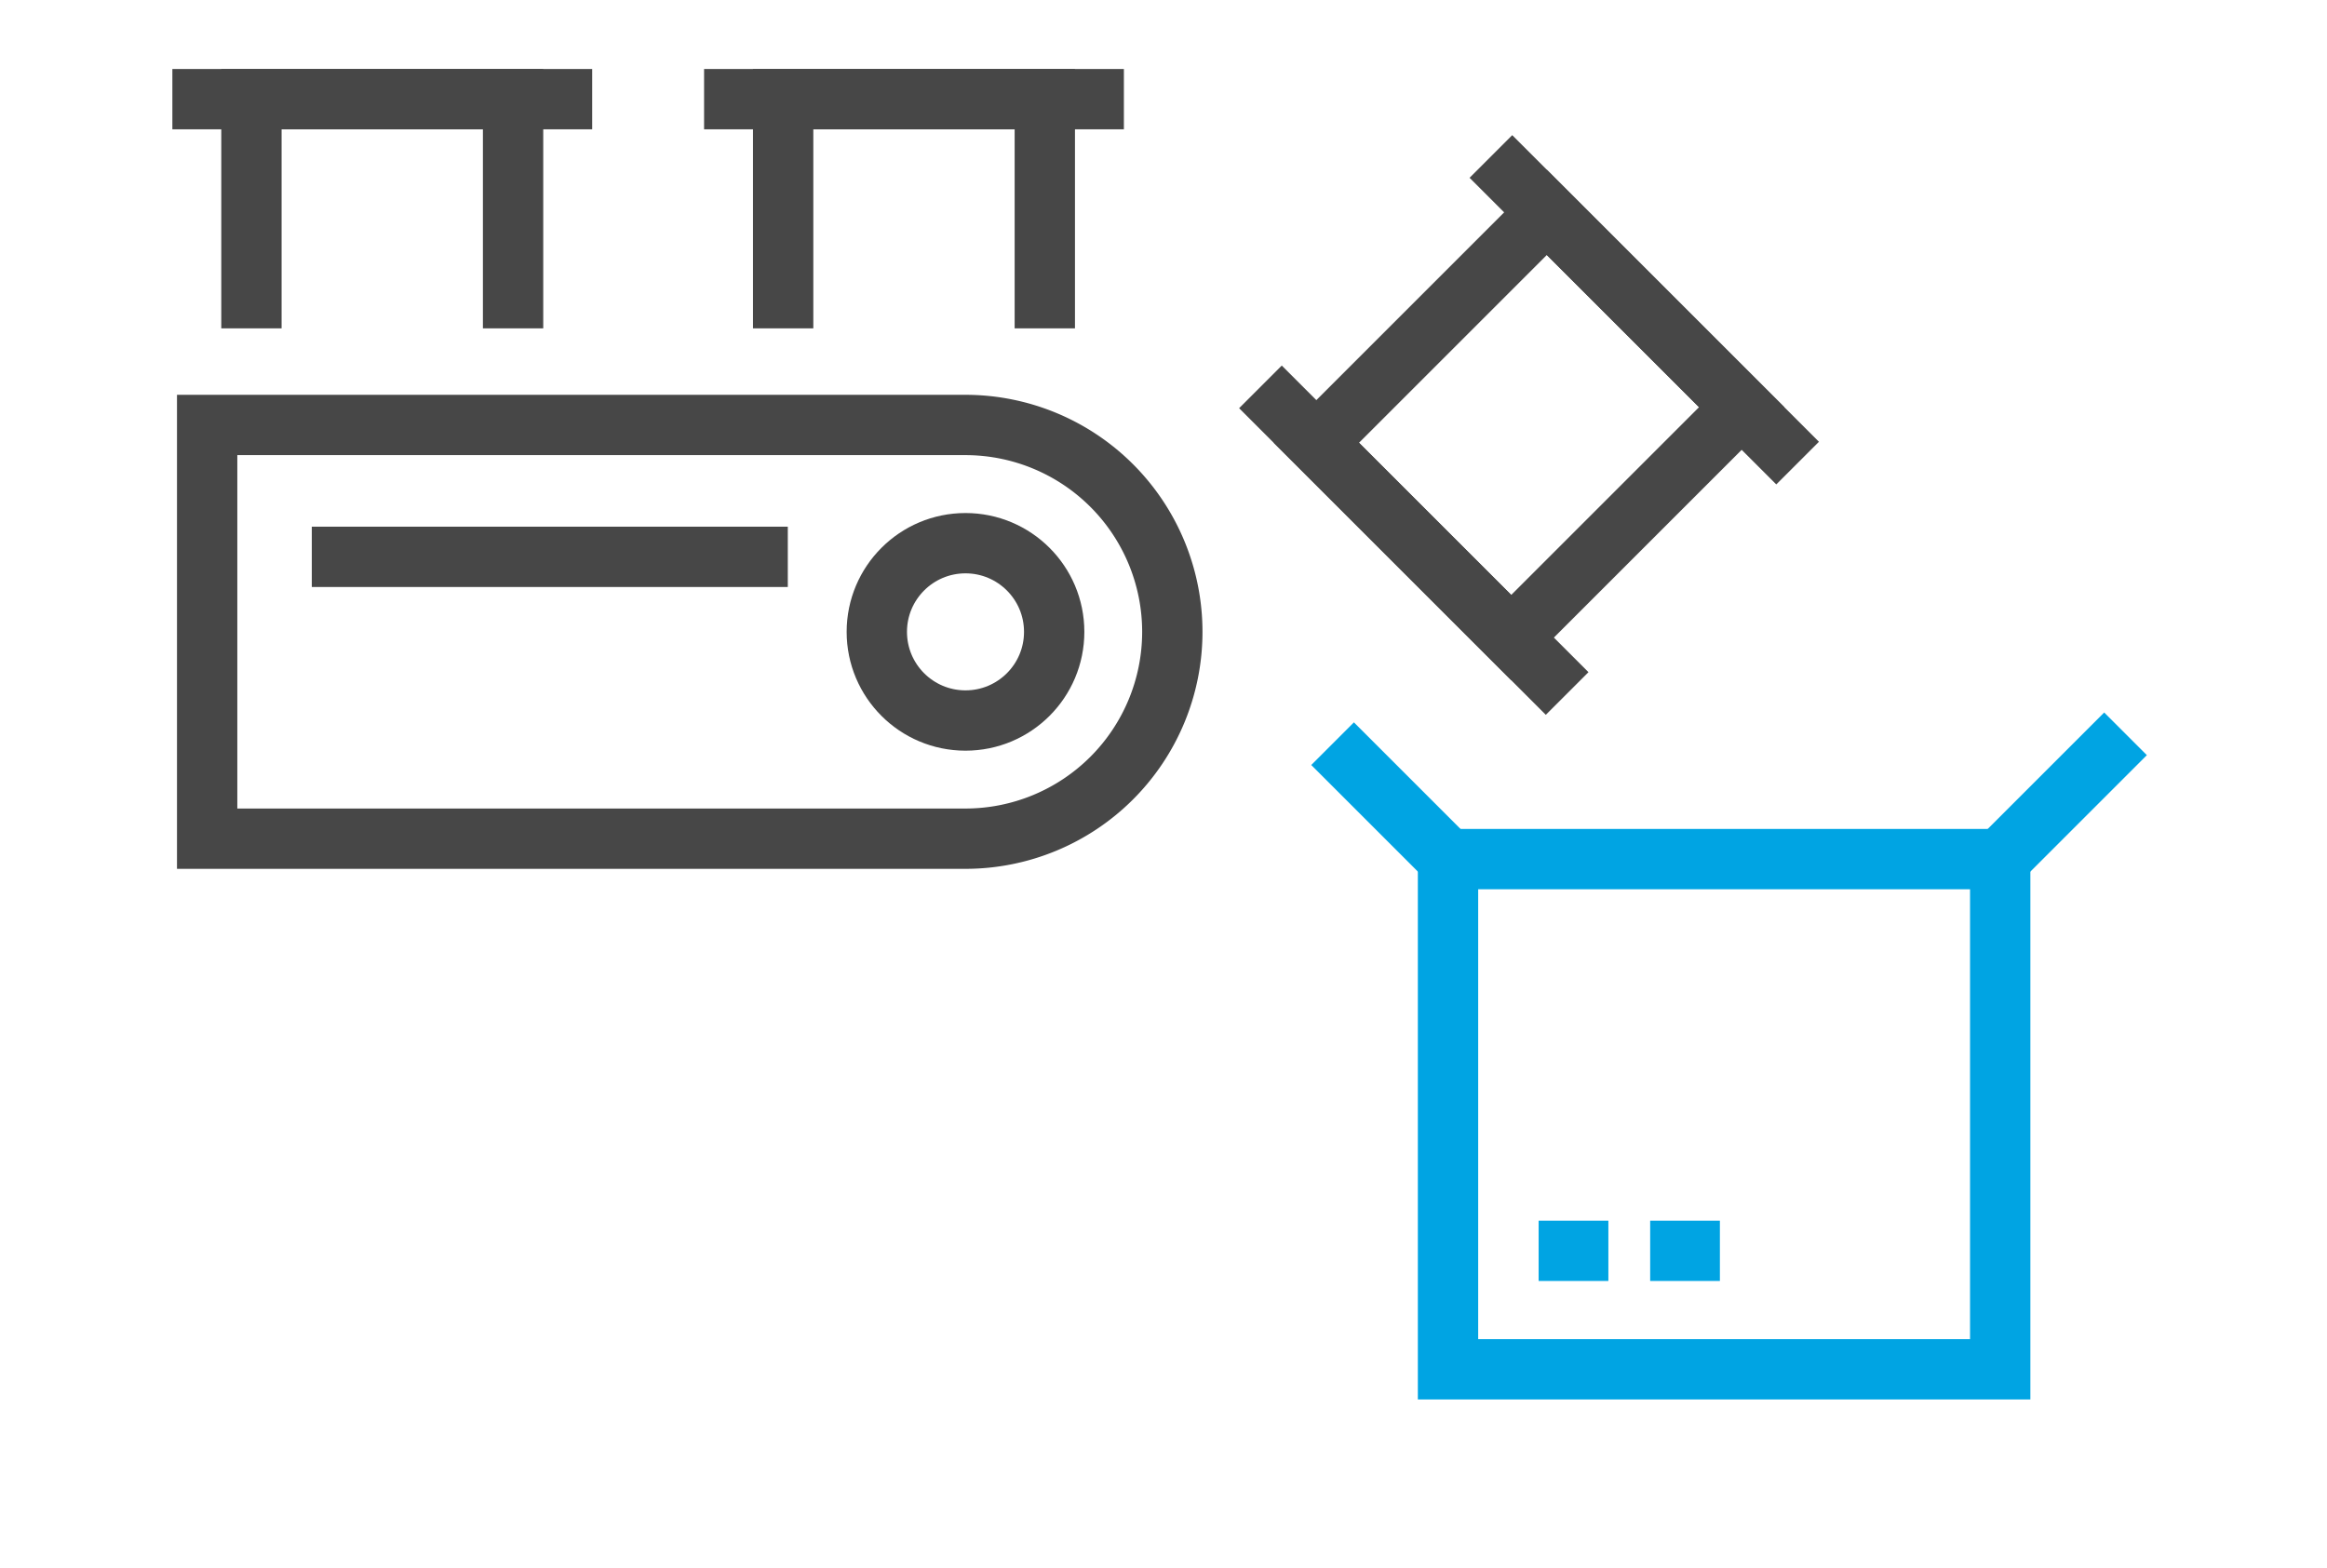 <svg xmlns="http://www.w3.org/2000/svg" xmlns:xlink="http://www.w3.org/1999/xlink" width="135" height="91" viewBox="0 0 135 91">
  <defs>
    <clipPath id="clip-path">
      <rect id="사각형_30815" data-name="사각형 30815" width="135" height="91" transform="translate(1509 698)" fill="#fff" stroke="#707070" stroke-width="1" opacity="0.5"/>
    </clipPath>
  </defs>
  <g id="마스크_그룹_817" data-name="마스크 그룹 817" transform="translate(-1509 -698)" clip-path="url(#clip-path)">
    <rect id="사각형_10041" data-name="사각형 10041" width="32.035" height="29.607" transform="translate(1593.006 747.853)" fill="none" stroke="#00a4e3" stroke-miterlimit="10" stroke-width="3.5"/>
    <line id="선_349" data-name="선 349" y1="7.27" x2="7.27" transform="translate(1625.041 740.583)" fill="none" stroke="#00a4e3" stroke-miterlimit="10" stroke-width="3.5"/>
    <line id="선_350" data-name="선 350" x1="6.698" y1="6.698" transform="translate(1586.309 741.155)" fill="none" stroke="#00a4e3" stroke-miterlimit="10" stroke-width="3.5"/>
    <line id="선_351" data-name="선 351" x2="4.045" transform="translate(1598.264 770.584)" fill="none" stroke="#00a4e3" stroke-miterlimit="10" stroke-width="3.5"/>
    <line id="선_352" data-name="선 352" x2="4.045" transform="translate(1604.734 770.584)" fill="none" stroke="#00a4e3" stroke-miterlimit="10" stroke-width="3.5"/>
    <path id="패스_11597" data-name="패스 11597" d="M2.7,51.792V27.785h43.99a12,12,0,1,1,0,24.007Z" transform="translate(1518.318 694.876)" fill="none" stroke="#474747" stroke-miterlimit="10" stroke-width="3.5"/>
    <path id="패스_11598" data-name="패스 11598" d="M6.135,15.8V2.5H21.314V15.8" transform="translate(1517.452 701.254)" fill="none" stroke="#474747" stroke-miterlimit="10" stroke-width="3.5"/>
    <line id="선_345" data-name="선 345" x2="24.355" transform="translate(1519 703.754)" fill="none" stroke="#474747" stroke-miterlimit="10" stroke-width="3.5"/>
    <path id="패스_11599" data-name="패스 11599" d="M47.386,15.8V2.5H62.566V15.8" transform="translate(1507.048 701.254)" fill="none" stroke="#474747" stroke-miterlimit="10" stroke-width="3.5"/>
    <line id="선_346" data-name="선 346" x2="24.355" transform="translate(1549.847 703.754)" fill="none" stroke="#474747" stroke-miterlimit="10" stroke-width="3.5"/>
    <rect id="사각형_10040" data-name="사각형 10040" width="18.908" height="15.988" transform="translate(1585.368 723.693) rotate(-45)" fill="none" stroke="#474747" stroke-miterlimit="10" stroke-width="3.5"/>
    <line id="선_347" data-name="선 347" x2="17.793" y2="17.793" transform="translate(1595.494 707.08)" fill="none" stroke="#474747" stroke-miterlimit="10" stroke-width="3.5"/>
    <line id="선_348" data-name="선 348" x2="17.793" y2="17.793" transform="translate(1582.124 720.45)" fill="none" stroke="#474747" stroke-miterlimit="10" stroke-width="3.5"/>
    <circle id="타원_132" data-name="타원 132" cx="5.145" cy="5.145" r="5.145" transform="translate(1559.868 729.521)" fill="none" stroke="#474747" stroke-miterlimit="10" stroke-width="3.5"/>
    <line id="선_353" data-name="선 353" x1="27.615" transform="translate(1527.089 730.313)" fill="none" stroke="#474747" stroke-miterlimit="10" stroke-width="3.5"/>
  </g>
</svg>
